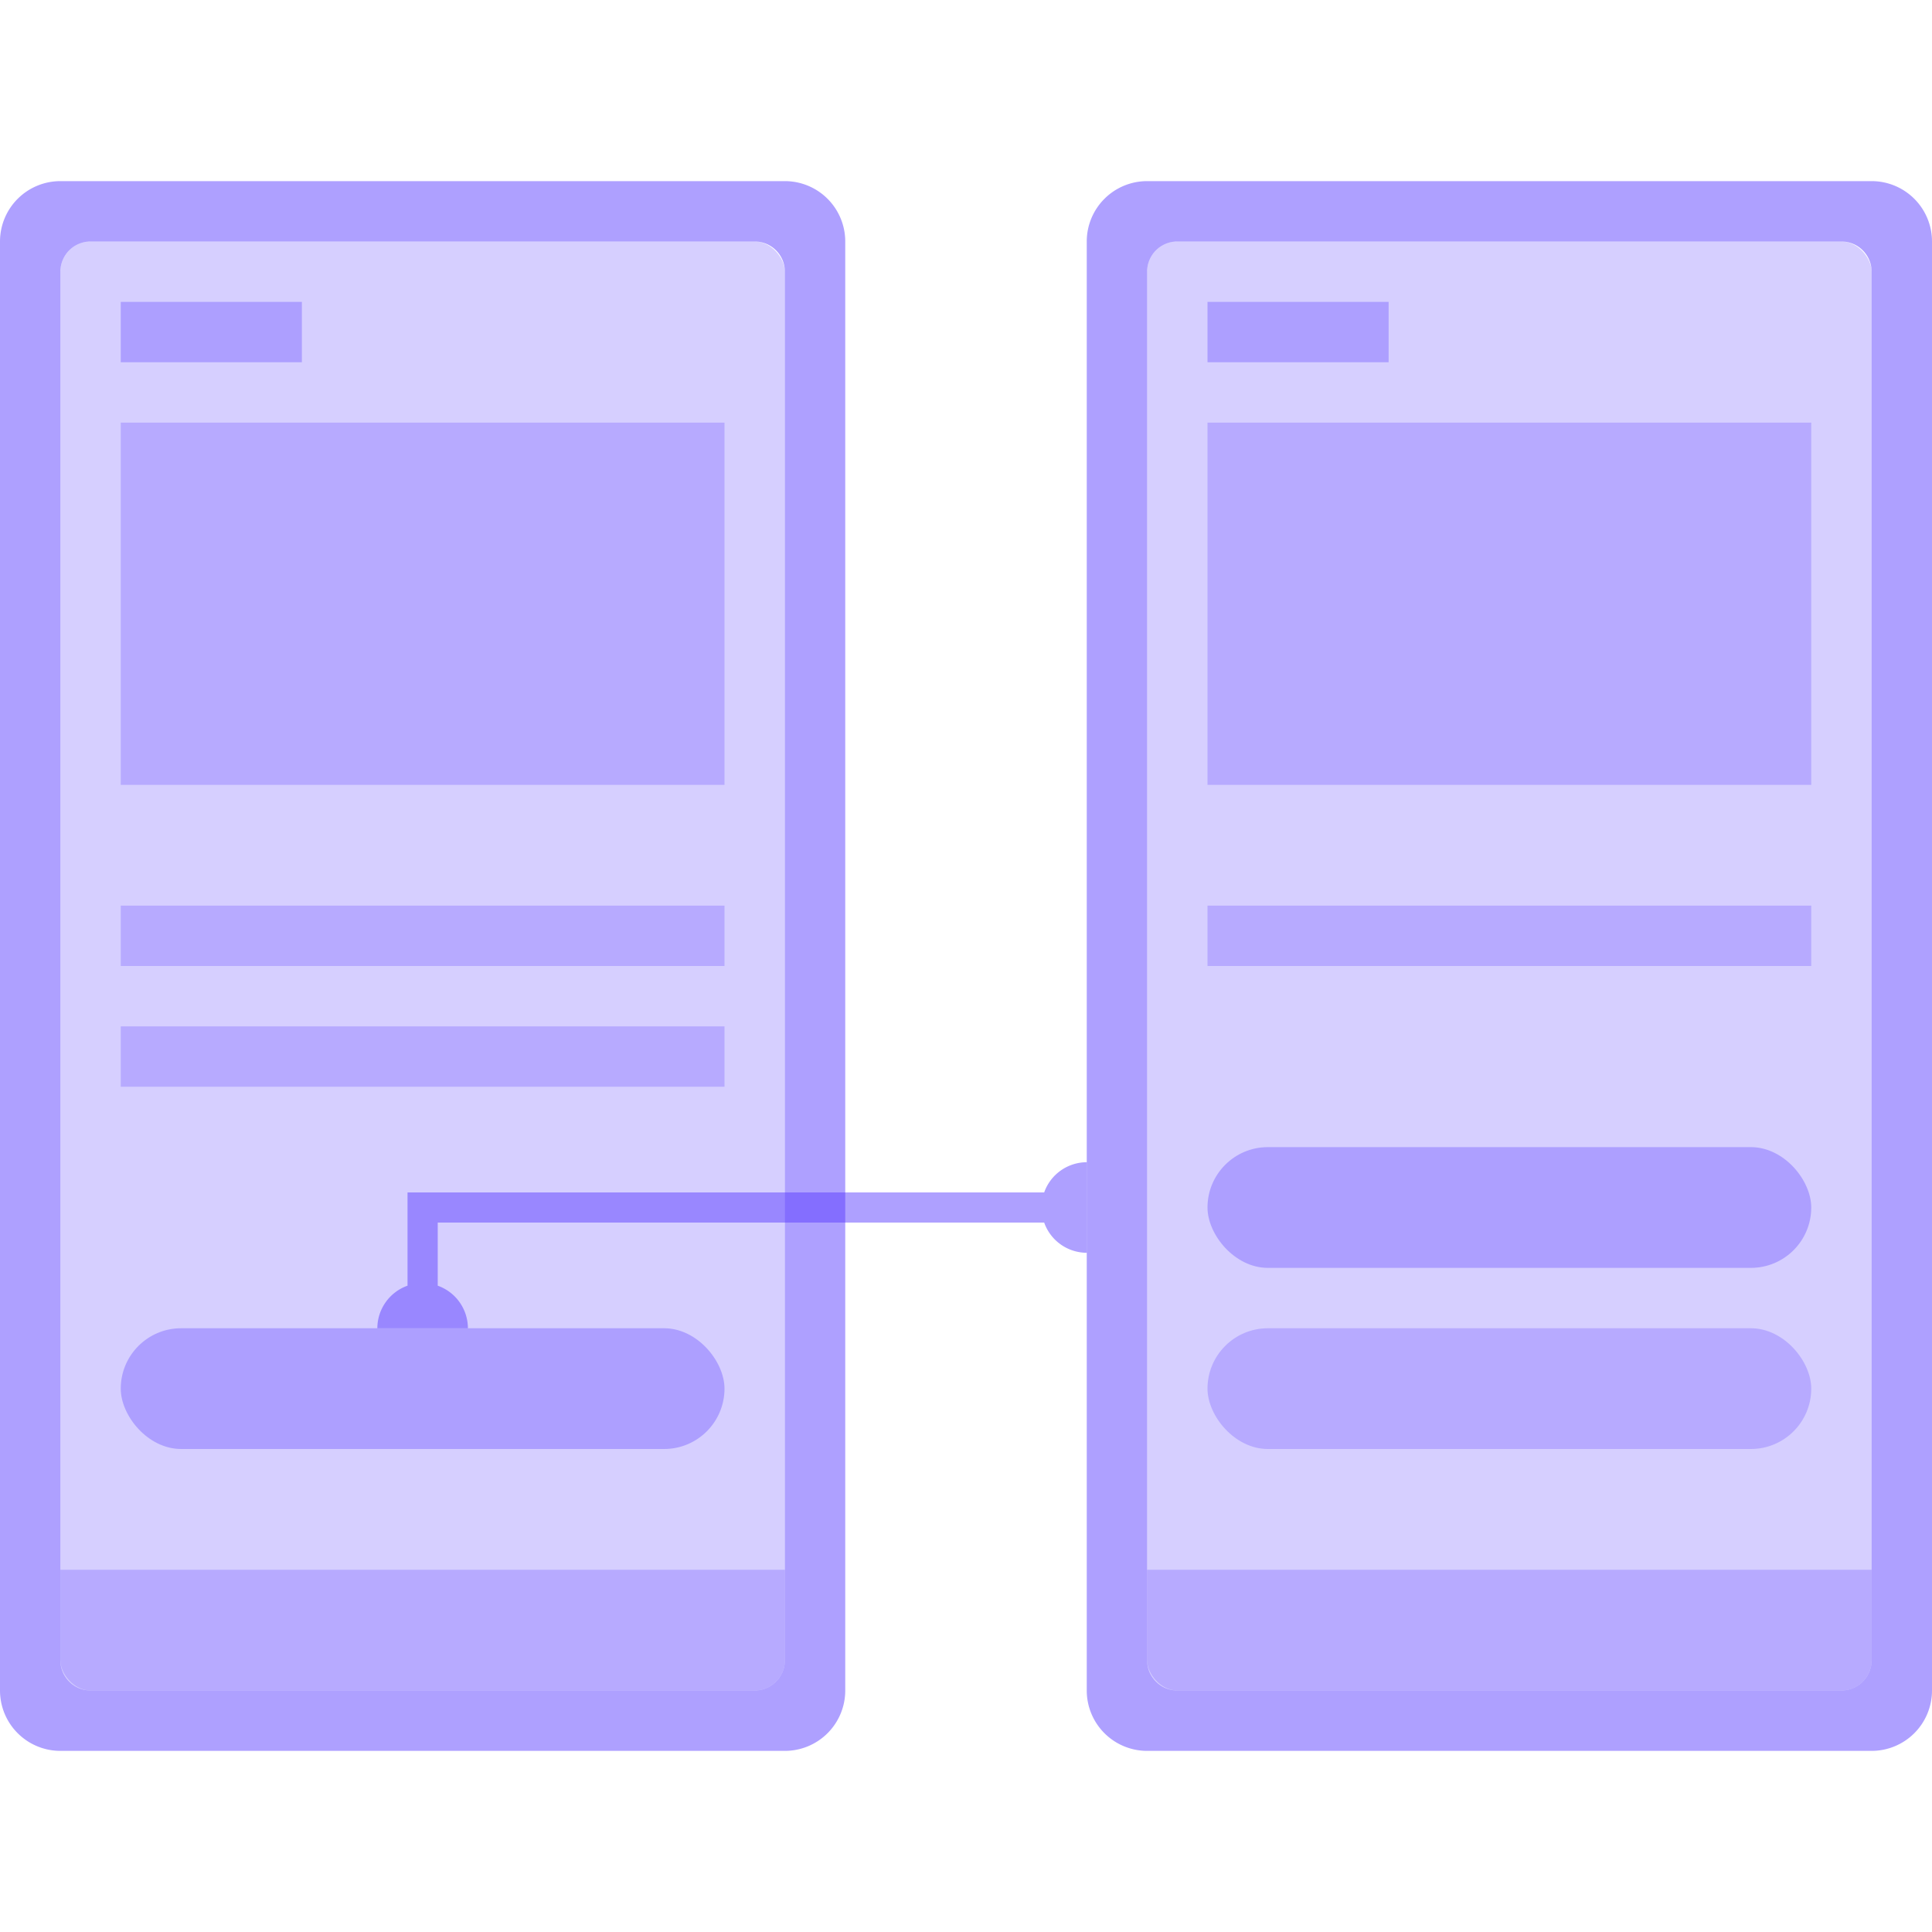 <?xml version="1.0" encoding="UTF-8"?> <svg xmlns="http://www.w3.org/2000/svg" viewBox="0 0 128 128"><defs><style>.cls-1{isolation:isolate;}.cls-2,.cls-3,.cls-4{fill:#5639ff;mix-blend-mode:screen;}.cls-2{opacity:0.48;}.cls-3{opacity:0.24;}.cls-4{opacity:0.32;}</style></defs><g class="cls-1"><g id="Layer_1" data-name="Layer 1"><path class="cls-2" d="M52,12H4a4,4,0,0,0-4,4v96a4,4,0,0,0,4,4H52a4,4,0,0,0,4-4V16A4,4,0,0,0,52,12Zm0,98a2,2,0,0,1-2,2H6a2,2,0,0,1-2-2V18a2,2,0,0,1,2-2H50a2,2,0,0,1,2,2Z"></path><rect class="cls-3" x="4" y="16" width="48" height="96" rx="2"></rect><rect class="cls-3" x="8" y="28" width="40" height="24"></rect><rect class="cls-3" x="8" y="60" width="40" height="4"></rect><rect class="cls-4" x="8" y="88" width="40" height="8" rx="4"></rect><path class="cls-2" d="M124,12H76a4,4,0,0,0-4,4v96a4,4,0,0,0,4,4h48a4,4,0,0,0,4-4V16A4,4,0,0,0,124,12Zm0,98a2,2,0,0,1-2,2H78a2,2,0,0,1-2-2V18a2,2,0,0,1,2-2h44a2,2,0,0,1,2,2Z"></path><rect class="cls-3" x="76" y="16" width="48" height="96" rx="2"></rect><rect class="cls-3" x="80" y="28" width="40" height="24"></rect><rect class="cls-3" x="80" y="60" width="40" height="4"></rect><rect class="cls-3" x="80" y="88" width="40" height="8" rx="4"></rect><rect class="cls-4" x="80" y="20" width="12" height="4"></rect><rect class="cls-4" x="8" y="20" width="12" height="4"></rect><path class="cls-3" d="M4,104H52a0,0,0,0,1,0,0v6a2,2,0,0,1-2,2H6a2,2,0,0,1-2-2v-6A0,0,0,0,1,4,104Z"></path><path class="cls-3" d="M76,104h48a0,0,0,0,1,0,0v6a2,2,0,0,1-2,2H78a2,2,0,0,1-2-2v-6A0,0,0,0,1,76,104Z"></path><rect class="cls-4" x="80" y="76" width="40" height="8" rx="4"></rect><rect class="cls-3" x="8" y="68" width="40" height="4"></rect><path class="cls-2" d="M69.18,79H27v6.18A3,3,0,0,0,25,88h6a3,3,0,0,0-2-2.82V81H69.18A3,3,0,0,0,72,83V77A3,3,0,0,0,69.18,79Z"></path></g></g></svg> 